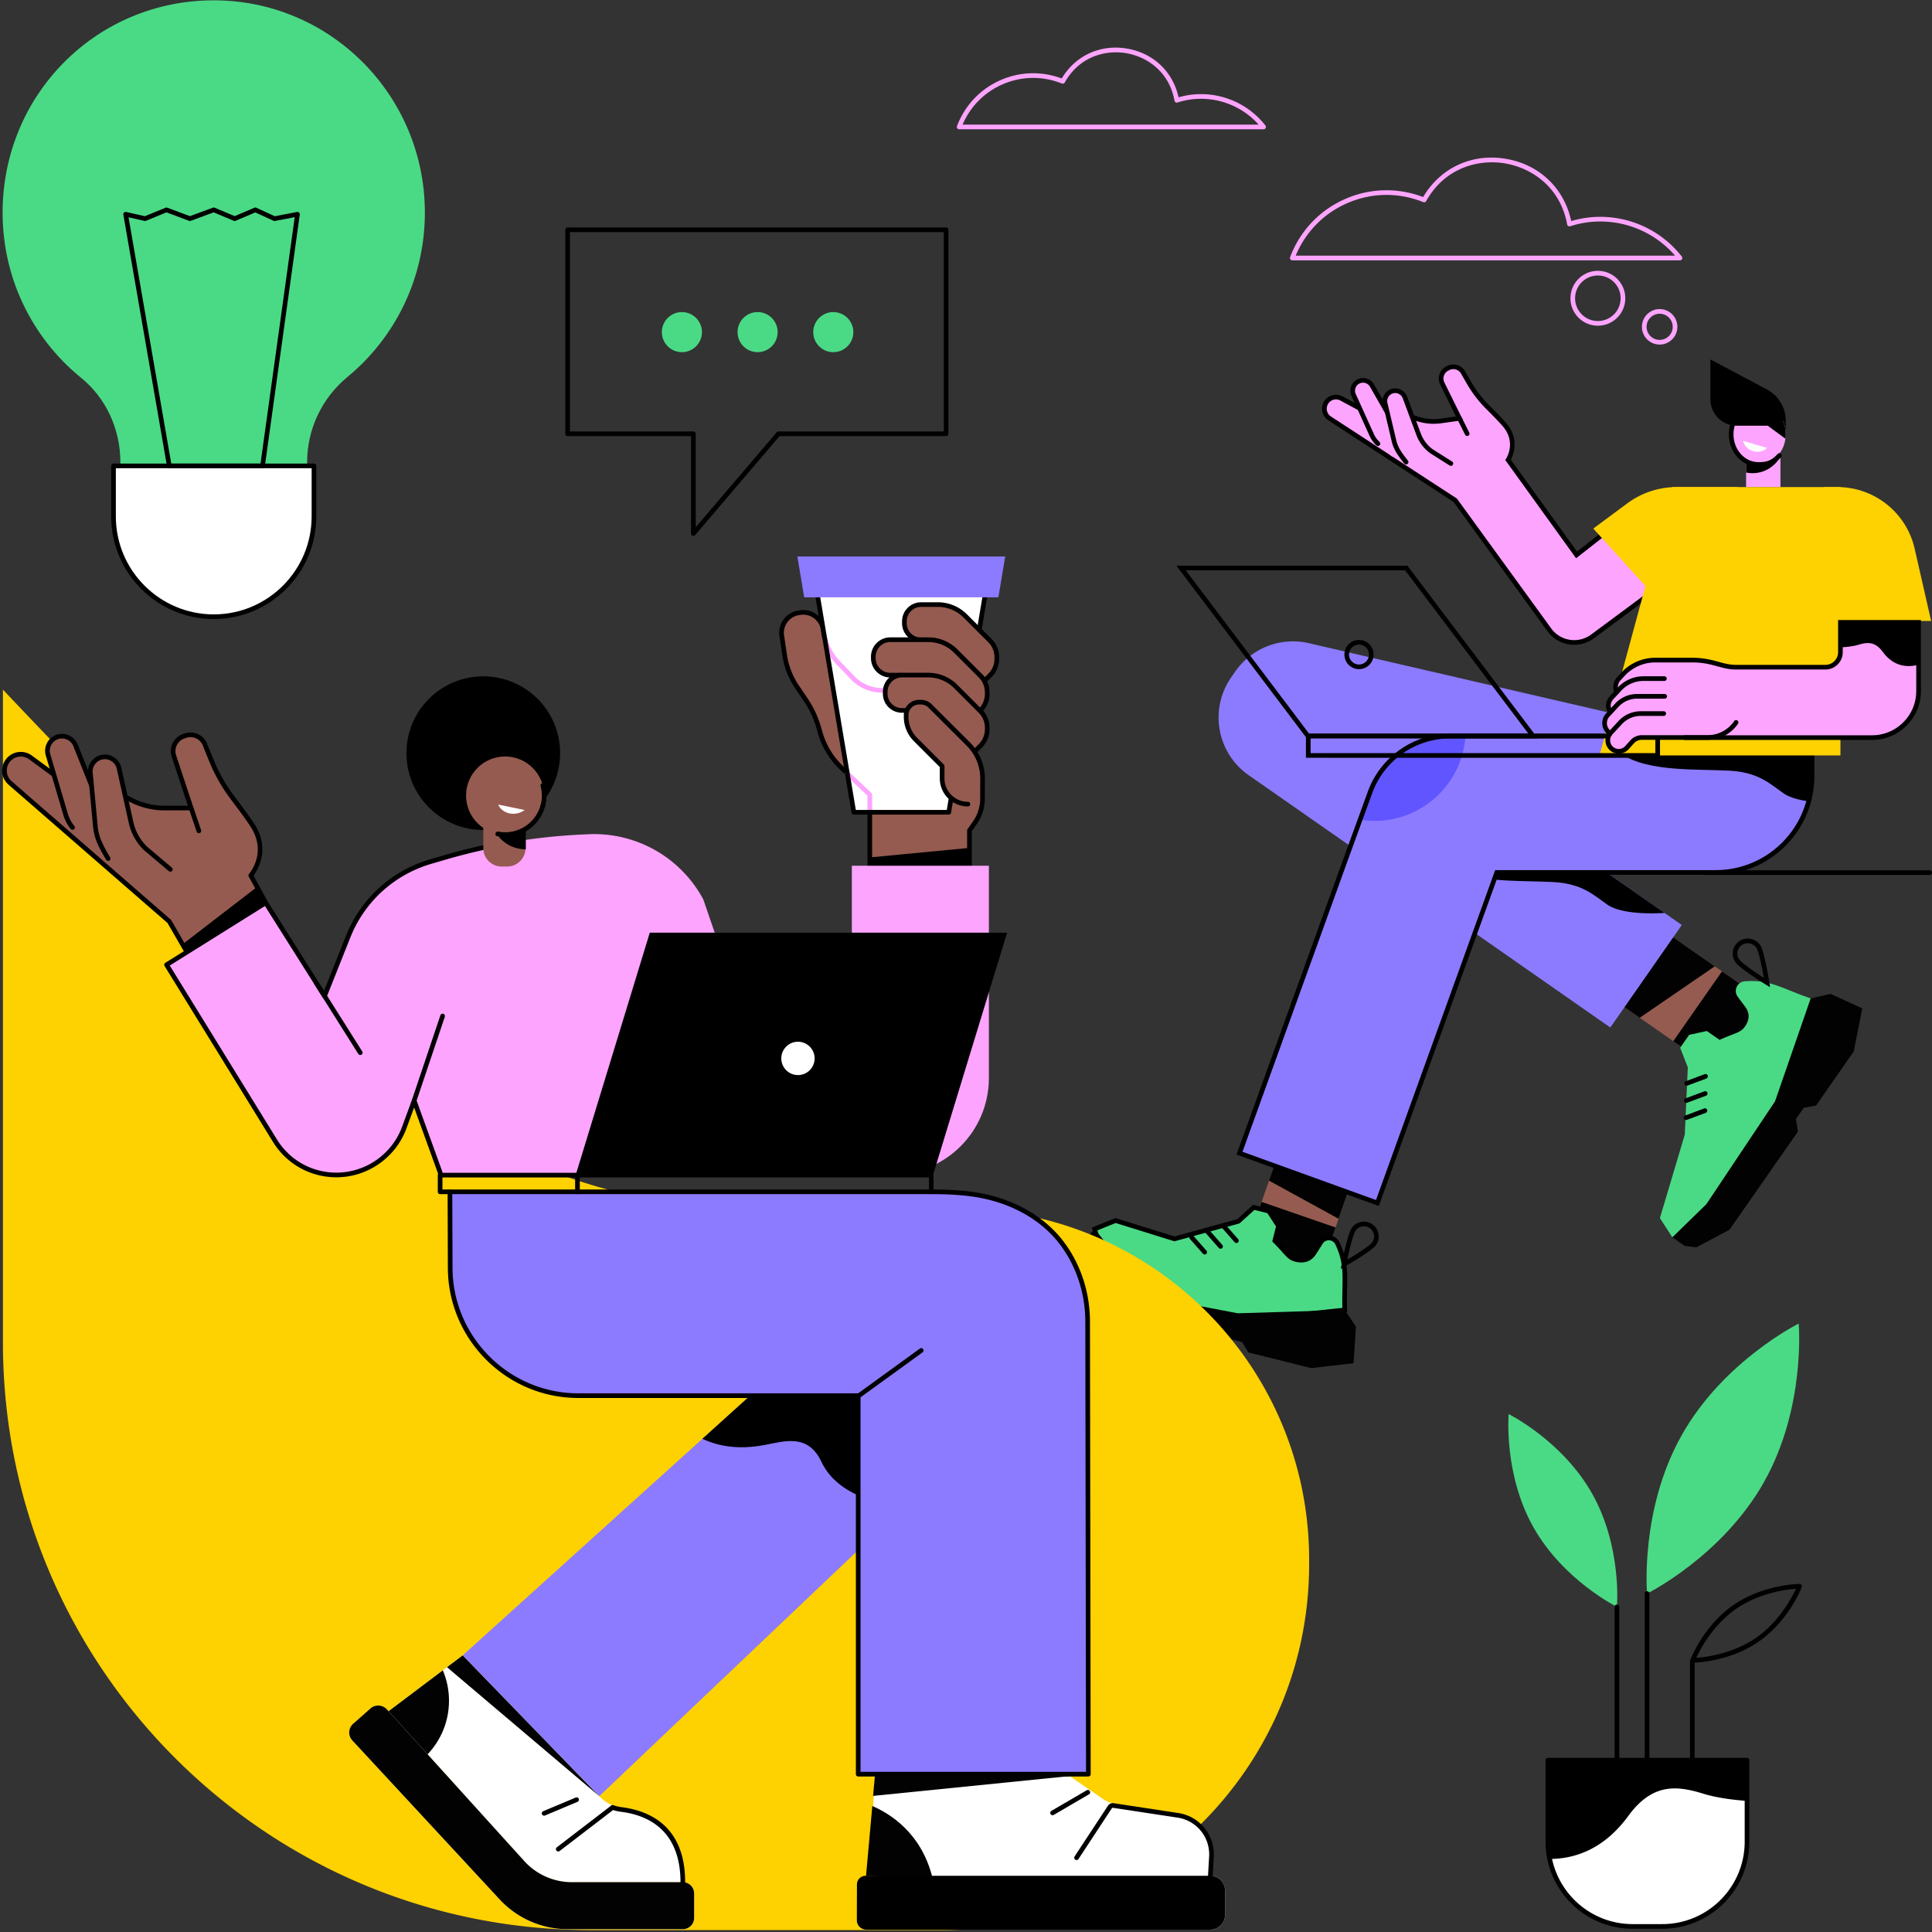 <svg xmlns="http://www.w3.org/2000/svg" width="1200" viewBox="0 0 900 900" height="1200" version="1.0"><rect x="0" y="0" width="900" height="900" fill="#333333" stroke="none"/><defs><clipPath id="a"><path d="M1 321h609v578.25H1Zm0 0"/></clipPath></defs><path d="M898.945 407.57H793.34a1.085 1.085 0 1 1 0-2.172h105.605c.59 0 1.082.489 1.082 1.09 0 .602-.492 1.082-1.082 1.082M796.766 167.434v18.558c0 6.805 5.515 12.32 12.316 12.32h5.555l17.222 3.36v-5.711c0-6.082-3.359-11.672-8.734-14.524l-26.36-14.003"/><path fill="#fda4ff" d="M829.402 226.895h-16.004V206.73h16.004v20.165"/><path d="M829.402 212.797v-6.067h-16.004v13.395c1.442.297 4.317.652 7.625-.438 5.176-1.703 7.715-5.75 8.38-6.89"/><path fill="#fda4ff" d="M831.86 202.332c0 7.754-5.692 14.04-12.712 14.04-7.015 0-12.699-6.286-12.699-14.04 0-7.758 5.684-14.043 12.7-14.043 7.019 0 12.71 6.285 12.71 14.043"/><path d="M819.156 217.46c-7.601 0-13.789-6.788-13.789-15.132 0-8.34 6.188-15.125 13.79-15.125 4.831 0 9.378 2.832 11.847 7.39a1.087 1.087 0 0 1-.426 1.473 1.095 1.095 0 0 1-1.476-.433c-2.125-3.918-5.848-6.266-9.946-6.266-6.406 0-11.62 5.813-11.62 12.961 0 7.149 5.214 12.961 11.62 12.961 3.696 0 5.98-.57 8.926-3.8a1.095 1.095 0 0 1 1.54-.071c.437.406.472 1.094.07 1.539-3.465 3.781-6.376 4.504-10.536 4.504"/><path d="M819.148 188.29c7.02 0 12.711 6.284 12.711 14.042 0 .695-.05 1.379-.14 2.05l-8.223-6.07H806.98c1.56-5.796 6.426-10.023 12.168-10.023"/><path fill="#fff" d="M823.176 208.66a6.776 6.776 0 0 1-3.914 1.758c-3.387.344-6.434-1.856-7.282-5.05l11.196 3.292"/><path fill="#955b50" d="m757.613 421.414-22.687 32.52 66.011 46.058 22.688-32.523-66.012-46.055"/><path fill="#020202" d="m763.844 474.121 34.953-23.965-41.192-28.742-22.687 32.524 28.926 20.183M802.168 452.5l-22.688 32.523 21.457 14.97 22.688-32.524-21.457-14.969"/><path fill="#4ada85" d="m812.852 457.117.976-.058c11.2-.688 17.281 3.875 29.652 8.05l-12.761 47.88-39.133 57.64-12.543 5.758-5.8-8.942 11.593-38.894 1.41-31.317-3.566-9.148 4.207-6.027 8.246-1.766 5.89 4.11c7.407-3.333 9.758-3.231 11.743-6.071.023-.07 3.812-4.492.328-9.18l-3.59-4.824c-2.149-2.879-.242-6.988 3.348-7.21"/><path fill="#020202" d="m779.047 576.387 15.848-15.446 31.984-47.898 16.601-47.934 9.239-2.12 14.804 6.745-3.992 20.114s-7.77 11.043-17.523 25.136l-5.735 1.059-3.675 5.273.965 5.782c-15.266 22.011-31.926 45.765-31.926 45.765l-15.465 8.219-5.426-.719-5.7-3.976"/><path d="M814.164 439.387c-.914 0-1.84.261-2.66.808a4.774 4.774 0 0 0-2.07 3.067 4.815 4.815 0 0 0 .71 3.629c1.067 1.609 6.872 5.648 11.512 8.629-.937-5.434-2.386-12.36-3.453-13.97a4.84 4.84 0 0 0-4.039-2.163Zm10.395 20.515-2.012-1.254c-1.254-.78-12.332-7.718-14.211-10.554a6.94 6.94 0 0 1-1.024-5.262 6.928 6.928 0 0 1 2.997-4.445c3.214-2.133 7.566-1.254 9.707 1.968 1.879 2.84 3.945 15.739 4.175 17.204l.368 2.343M785.75 505.75a1.08 1.08 0 0 1-1.016-.703 1.077 1.077 0 0 1 .641-1.395l8.742-3.261a1.085 1.085 0 1 1 .758 2.035l-8.746 3.262a1.15 1.15 0 0 1-.379.062M785.617 513.742a1.085 1.085 0 0 1-.383-2.101l8.746-3.262a1.085 1.085 0 1 1 .758 2.035l-8.746 3.262a1.169 1.169 0 0 1-.375.066M785.469 521.734c-.438 0-.856-.265-1.016-.699a1.094 1.094 0 0 1 .637-1.398l8.754-3.266a1.085 1.085 0 1 1 .754 2.035l-8.75 3.262a.97.97 0 0 1-.38.066"/><path fill="#8c7bff" d="m609.715 299.617 163.351 37.781-12.406 57.223-47.902-13.047 70.695 49.317-33.308 47.761L581.699 361.13c-14.847-10.352-18.488-30.781-8.133-45.629l1.88-2.707a32.779 32.779 0 0 1 34.269-13.176"/><path d="M749.02 421.594c-6.684-4.614-11.801-9.973-25.52-10.707-17.113-.922-41.074.867-52.957-9.86h70.094l34.789 24.266c-16.227.918-23.723-1.844-26.406-3.7"/><path fill="#955b50" d="m639.652 521.227-34.441-11.91-25.14 72.71 34.437 11.914 25.144-72.714"/><path fill="#020202" d="m591.145 549.984 32.421 17.758 16.086-46.515-34.441-11.91-14.066 40.667M622.164 571.809l-34.441-11.91-7.649 22.128 34.438 11.91 7.652-22.128"/><path fill="#4ada85" d="M626.46 610.238c-.507-12.832 1.556-20.02-3-30.062l-.398-.875c-1.46-3.219-5.902-3.528-7.792-.551l-3.172 4.988c-3.078 4.844-8.47 2.91-8.543 2.914-3.305-.824-4.04-3.02-9.688-8.66l1.707-6.851-4.511-6.957-7.008-1.75-7.153 6.488-29.785 8.195-27.46-8.543-9.72 3.93 3.418 12.965 32.758 28.683 31.907 1.141 48.44-5.055"/><path d="m546.535 613.082 31.445 1.125 47.36-4.941c-.098-3.297-.04-6.25.015-8.887.153-7.156.266-12.813-2.882-19.754l-.399-.879a3.313 3.313 0 0 0-2.824-1.965c-1.266-.074-2.395.492-3.066 1.555l-3.172 4.984c-3.086 4.848-8.192 3.825-9.684 3.395l-.039-.004c-2.547-.64-3.777-2.016-6.012-4.508-1.05-1.168-2.355-2.629-4.18-4.445l-.437-.43 1.746-6.992-4.02-6.203-6.03-1.504-6.918 6.27-.247.066-30.086 8.285-27.398-8.523-8.477 3.425 3.09 11.723Zm31.52 3.297h-.075l-32.293-1.156-.289-.254-33.003-28.899-3.747-14.207 10.961-4.441 27.532 8.562 29.226-8.043 7.39-6.699 7.981 1.996 5 7.707-1.676 6.715c1.641 1.66 2.844 3 3.833 4.098 2.078 2.32 2.968 3.316 4.77 3.804h.015l.246.07c1.445.411 5.043 1.009 7.258-2.476l3.168-4.988c1.109-1.742 2.984-2.691 5.05-2.547 2.059.14 3.797 1.348 4.649 3.23l.394.876c3.356 7.394 3.235 13.265 3.078 20.699-.054 2.87-.125 6.129.016 9.77l.04 1.015-49.524 5.168"/><path fill="#020202" d="m631.637 617.98-5.176-7.742-49.836 1.547-34.203-6.527-18.985-15.738-13.507-17.051-4.465 5.176-1.242 5.226 6.547 15.879s6.664 6.02 20.062 17.57c0 0 29.164 8.356 36.633 10.2l4.969-2.91 6.132 1.527 2.973 4.89a4428.374 4428.374 0 0 1 29.227 7.297l19.797-2.285 1.074-17.059"/><path d="M630.633 572.61h.008Zm4.742-1.344a4.73 4.73 0 0 0-3.863 1.972c-1.098 1.54-2.758 8.254-3.871 13.555 4.652-2.766 10.476-6.512 11.566-8.043a4.705 4.705 0 0 0 .828-3.531 4.688 4.688 0 0 0-1.914-3.074 4.738 4.738 0 0 0-2.746-.88Zm-10.793 19.8.453-2.328c.274-1.43 2.762-14.035 4.711-16.761 2.215-3.098 6.535-3.813 9.637-1.598a6.826 6.826 0 0 1 2.785 4.488 6.815 6.815 0 0 1-1.191 5.145c-1.954 2.726-13.079 9.152-14.34 9.875l-2.055 1.18M575.965 579.043c-.3 0-.598-.121-.813-.367l-6.062-6.89a1.091 1.091 0 0 1 .097-1.536 1.09 1.09 0 0 1 1.532.102l6.058 6.89a1.08 1.08 0 0 1-.097 1.531c-.2.184-.457.27-.715.27M568.574 581.715c-.3 0-.601-.125-.812-.367l-6.063-6.899a1.082 1.082 0 1 1 1.63-1.426l6.058 6.891a1.085 1.085 0 0 1-.098 1.535c-.207.18-.46.266-.715.266M561.184 584.383c-.301 0-.602-.121-.817-.367l-6.058-6.891a1.095 1.095 0 0 1 .097-1.535 1.087 1.087 0 0 1 1.532.105l6.058 6.89a1.075 1.075 0 0 1-.098 1.528c-.203.18-.46.27-.714.27"/><path fill="#8c7bff" d="m577.41 537.191 47.242-130.777v-.008l13.575-37.332a39.747 39.747 0 0 1 37.363-26.187h168.523v18.668c0 24.78-20.086 44.86-44.863 44.86H697.27l-55.63 153.987-64.23-23.21"/><path fill="#6155ff" d="M675.59 342.89h7.082c-1.5 22.07-19.856 39.505-42.305 39.505a42.2 42.2 0 0 1-6.789-.547l4.649-12.774a39.743 39.743 0 0 1 37.363-26.183"/><path d="M752.61 349.152h91.503v12.403c0 4.078-.558 8.023-1.574 11.777-4.101-.617-8.691-1.707-11.453-3.61-6.688-4.62-11.805-9.972-25.524-10.714-17.113-.922-41.074.863-52.953-9.856"/><path d="m578.8 536.54 62.196 22.48 55.516-153.688h102.746c24.133 0 43.77-19.637 43.77-43.773v-17.586H675.585c-16.203 0-30.809 10.23-36.348 25.468l-13.566 37.336Zm63.497 25.253-66.274-23.953 47.606-131.79 13.574-37.35c5.848-16.087 21.27-26.9 38.383-26.9h169.61v19.759c0 25.332-20.606 45.945-45.938 45.945H698.03l-55.734 154.289"/><path fill="#fda4ff" d="M617.637 187.758c1.402-2.524 4.543-3.492 7.136-2.207l8.633 4.652.258-.441a6.072 6.072 0 0 1 7.563-2.52l16.804 7.02a24.283 24.283 0 0 0 13.145 1.836l8.71-1.215-8.027-16.266a5.19 5.19 0 0 1 2.25-6.883l.528-.273a5.182 5.182 0 0 1 6.886 2.004l2.758 4.785a54.372 54.372 0 0 0 8.774 11.422c3 2.988 6.511 6.578 8.05 8.453 6.665 8.11 1.415 16.121 1.415 16.121l31.902 44.262 16.32-12.781 21.113 28.496-30 22.242c-6.406 4.742-15.445 3.355-20.136-3.094l-43.79-60.316-58.523-38.137a5.402 5.402 0 0 1-1.77-7.16"/><path d="M622.363 186.059a4.33 4.33 0 0 0-2.367 7.95l58.688 38.245 43.918 60.476a13.132 13.132 0 0 0 8.707 5.313c3.515.535 7.039-.328 9.898-2.453l29.137-21.594-19.809-26.726-16.336 12.785-32.996-45.774.402-.629c.204-.297 4.72-7.464-1.34-14.836-1.222-1.488-3.984-4.386-7.98-8.375a55.863 55.863 0 0 1-8.941-11.648l-2.762-4.79a4.088 4.088 0 0 0-5.445-1.581l-.528.277c-1.953 1.02-2.746 3.461-1.777 5.438l8.695 17.613-10.203 1.422a25.347 25.347 0 0 1-13.73-1.914l-16.79-7.008c-2.277-.957-4.949-.07-6.206 2.063l-.793 1.347-9.551-5.152a4.213 4.213 0 0 0-1.89-.45ZM733.355 300.37c-.789 0-1.582-.062-2.378-.183-4.094-.625-7.696-2.829-10.133-6.18l-43.68-60.149-58.351-38.035c-2.844-1.851-3.774-5.62-2.125-8.586a6.482 6.482 0 0 1 8.562-2.656l7.77 4.184c1.902-2.735 5.507-3.817 8.617-2.524l16.808 7.028a23.223 23.223 0 0 0 12.578 1.753l7.23-1.007-7.362-14.918c-1.493-3.024-.274-6.762 2.718-8.325l.528-.277a6.25 6.25 0 0 1 8.324 2.43l2.758 4.781a53.352 53.352 0 0 0 8.593 11.191c4.11 4.098 6.844 6.973 8.133 8.543 5.946 7.243 2.989 14.528 1.856 16.73l30.84 42.786 16.308-12.77 22.426 30.266-30.875 22.883c-2.688 1.988-5.863 3.035-9.145 3.035"/><path fill="#fda4ff" d="m660.07 204.629-4.683-2.39a17.262 17.262 0 0 1-7.121-6.77l-9.133-15.875a4.816 4.816 0 0 0-6.516-1.809 4.815 4.815 0 0 0-2.047 6.2l8.461 18.683a12.334 12.334 0 0 0 2.883 3.988l6.55 6.059 11.606-8.086"/><path d="M641.91 207.746c-.265 0-.527-.098-.734-.289a13.372 13.372 0 0 1-3.133-4.336l-8.461-18.684c-1.258-2.78-.16-6.117 2.504-7.593 2.8-1.563 6.387-.567 7.984 2.215l6.965 12.222a1.085 1.085 0 0 1-1.883 1.074l-6.965-12.218a3.742 3.742 0 0 0-5.05-1.399c-1.68.934-2.38 3.043-1.582 4.805l8.46 18.68a11.331 11.331 0 0 0 2.626 3.644c.441.403.468 1.09.066 1.531-.219.23-.508.348-.797.348"/><path fill="#fda4ff" d="m670.973 213.305-4.223-3.137a17.291 17.291 0 0 1-5.906-7.852l-6.383-17.171a4.816 4.816 0 0 0-9.168 2.917l5.258 19.829a12.34 12.34 0 0 0 2.18 4.41l5.324 5.488 12.918-4.484"/><path d="M675.875 217.008c-.195 0-.398-.055-.582-.168l-9.117-5.758c-2.93-2.168-5.102-5.055-6.344-8.394l-6.383-17.165c-.71-1.898-2.84-2.894-4.75-2.218-1.816.652-2.851 2.613-2.36 4.476l4.114 17.434c.828 3.527 2.98 6.262 5.254 9.16l.16.2a1.087 1.087 0 0 1-.183 1.523 1.082 1.082 0 0 1-1.524-.184l-.16-.203c-2.418-3.09-4.719-6.004-5.66-10l-4.102-17.402c-.773-2.918.864-6.024 3.735-7.047 3.023-1.075 6.386.5 7.507 3.508l6.383 17.164a16.102 16.102 0 0 0 5.54 7.359l9.05 5.707c.504.32.656.992.336 1.496a1.077 1.077 0 0 1-.914.512M683.473 203.094c-.395 0-.778-.219-.97-.598l-3.581-7.129a1.097 1.097 0 0 1 .48-1.46 1.095 1.095 0 0 1 1.461.488l3.578 7.125c.27.539.051 1.19-.484 1.457-.152.078-.32.117-.484.117"/><path fill="#fed101" d="M849.785 226.895h6.153c17.222 0 32.167 11.917 35.988 28.722l7.668 33.645h-49.809v-62.367M781.016 226.895h28.464v48.945h-40.382l-26.887-29.613 15.855-11.75a38.53 38.53 0 0 1 22.95-7.582"/><path fill="#fed101" d="M778.996 226.895h78.348v125.027H745.102l33.894-125.027"/><path d="M609.816 341.758h102.172l-57.433-76.067H552.383Zm106.528 2.172H608.738l-.324-.43-60.383-79.977h107.602l.324.434 60.387 79.973"/><path d="M610.523 350.832H771.13v-6.898H610.523Zm162.774 2.172H608.352v-11.246h164.945v11.246M633.078 300.29a4.641 4.641 0 0 0-4.637 4.632c0 2.55 2.086 4.629 4.637 4.629a4.637 4.637 0 0 0 4.633-4.63 4.635 4.635 0 0 0-4.633-4.632Zm0 11.429a6.8 6.8 0 0 1-6.797-6.797c0-3.754 3.043-6.805 6.797-6.805 3.746 0 6.797 3.051 6.797 6.805 0 3.75-3.05 6.797-6.797 6.797"/><path fill="#fda4ff" d="M893.754 321.902v-31.976h-36.406v13.87c0 3.868-3.133 7-6.996 7l-59.872-.019v32.809l81.567.012c11.992.007 21.707-9.711 21.707-21.696"/><path d="M893.754 309.637v-19.711h-36.406v11.625c2.437-.102 5.77-.395 8.359-1.192 3.871-1.187 7.664-1.746 11.39 3.352 4.887 6.676 11.157 7.406 16.657 5.926"/><path fill="#fda4ff" d="m754.46 320.984-3.562 3.844a5.58 5.58 0 0 0-.425 7.04l3.496 4.847 8.468-9.453h53.223v-11.137h-50.074a15.17 15.17 0 0 0-11.125 4.86"/><path fill="#fda4ff" d="m756.102 314.035-2.012 2.18a5.57 5.57 0 0 0-.434 7.031l3.496 4.852 8.477-9.457h50.031v-7.75h-8.492c-3.508 0-9.777-3.387-17.703-3.387H771.05a20.373 20.373 0 0 0-14.95 6.531"/><path fill="#fda4ff" d="m753.219 328.469-4.266 4.617a5.555 5.555 0 0 0-.43 7.031l3.493 4.852 8.476-9.453h32.973V324.37h-30.871a12.779 12.779 0 0 0-9.375 4.098"/><path fill="#fda4ff" d="m754.79 336.582-4.458 4.813a5.112 5.112 0 0 0-.398 6.46c1.906 2.649 5.773 2.856 7.953.418l2.414-2.691a6.088 6.088 0 0 1 4.539-2.027h27.691c7.23 0 12.328-.414 19.301-11.153l-47.508.008a12.973 12.973 0 0 0-9.535 4.172"/><path d="M750.184 332.5c-.336 0-.672-.156-.883-.45-1.77-2.456-1.461-5.507.808-7.96l3.563-3.84a16.271 16.271 0 0 1 11.914-5.215h9.797a1.089 1.089 0 0 1 0 2.176h-9.797a14.109 14.109 0 0 0-10.324 4.512l-3.563 3.843c-.746.801-2.297 2.918-.64 5.215a1.086 1.086 0 0 1-.243 1.516 1.07 1.07 0 0 1-.632.203"/><path d="M749.879 343.09c-.336 0-.672-.152-.879-.45l-1.36-1.886a6.681 6.681 0 0 1 .512-8.406l4.274-4.61a13.87 13.87 0 0 1 10.164-4.449h12.887a1.083 1.083 0 1 1 0 2.168H762.59a11.74 11.74 0 0 0-8.578 3.75l-4.266 4.613c-1.441 1.559-1.594 3.942-.348 5.66l1.364 1.891a1.09 1.09 0 0 1-.25 1.512c-.192.144-.41.207-.633.207"/><path d="M754.082 351.063c-.11 0-.223-.004-.336-.008a6.173 6.173 0 0 1-4.7-2.563c-1.714-2.383-1.51-5.683.485-7.832l4.461-4.812a14.097 14.097 0 0 1 10.328-4.52h10.723c.598 0 1.082.485 1.082 1.082 0 .602-.484 1.086-1.082 1.086H764.32a11.972 11.972 0 0 0-8.746 3.824l-4.457 4.813c-1.293 1.398-1.418 3.543-.304 5.094a4.03 4.03 0 0 0 3.054 1.664 4.066 4.066 0 0 0 3.211-1.332l2.418-2.7a7.15 7.15 0 0 1 5.336-2.382h30.625c4.977 0 9.602-2.465 12.402-6.586a1.085 1.085 0 0 1 1.793 1.219 17.131 17.131 0 0 1-14.195 7.527h-30.625c-1.414 0-2.773.61-3.723 1.668l-2.414 2.699a6.172 6.172 0 0 1-4.613 2.058"/><path d="M872.047 344.688h-87.16a1.08 1.08 0 0 1-1.082-1.086c0-.598.484-1.082 1.082-1.082h87.16c5.504 0 10.68-2.145 14.574-6.04 3.895-3.894 6.043-9.066 6.043-14.574V291.02H858.43v12.777c0 2.164-.84 4.191-2.371 5.719a8.036 8.036 0 0 1-5.711 2.37h-41.586c-3.348 0-5.946-.722-8.7-1.476-3.242-.894-6.601-1.824-11.832-1.824h-17.183a19.373 19.373 0 0 0-14.152 6.187l-2.012 2.176a4.47 4.47 0 0 0-.774 4.942 1.079 1.079 0 0 1-.511 1.445 1.07 1.07 0 0 1-1.438-.52 6.602 6.602 0 0 1 1.133-7.34l2.012-2.175a21.513 21.513 0 0 1 15.742-6.883h17.183c5.524 0 9.184 1.012 12.41 1.902 2.723.746 5.06 1.395 8.122 1.395h41.586a5.875 5.875 0 0 0 4.18-1.735 5.877 5.877 0 0 0 1.734-4.183v-14.945h38.57v33.054c0 6.082-2.367 11.813-6.68 16.114a22.64 22.64 0 0 1-16.105 6.668"/><path fill="#fda4ff" d="M603.59 119.098H780.3c-11.968-13.887-31.308-19.391-48.85-13.692-.302.094-.63.063-.891-.101a1.044 1.044 0 0 1-.508-.73c-3.301-17.966-17.133-26.485-28.98-28.462-11.86-1.984-27.731 1.594-36.708 17.563a1.09 1.09 0 0 1-1.351.476c-11.54-4.652-24.16-4.457-35.528.54-10.91 4.796-19.351 13.43-23.894 24.406Zm179 2.175H601.996c-.355 0-.691-.175-.898-.468a1.11 1.11 0 0 1-.121-1c4.601-12.23 13.707-21.856 25.64-27.102 11.621-5.11 24.48-5.418 36.328-.91 8.075-13.637 22.723-20.461 38.485-17.82 15.64 2.613 27.226 13.675 30.511 29.011 18.817-5.593 39.38.97 51.508 16.536a1.092 1.092 0 0 1-.86 1.753M773.121 146.16a6.018 6.018 0 0 0-3.668 1.235 6.055 6.055 0 0 0-2.355 4.02 6.063 6.063 0 0 0 1.18 4.507 6.015 6.015 0 0 0 4.023 2.355c3.316.45 6.406-1.87 6.86-5.203.46-3.324-1.872-6.398-5.2-6.855a5.555 5.555 0 0 0-.84-.059Zm.016 14.344a8.19 8.19 0 0 1-6.582-3.266 8.203 8.203 0 0 1-1.602-6.117 8.202 8.202 0 0 1 3.192-5.453 8.158 8.158 0 0 1 6.109-1.602c4.512.621 7.68 4.797 7.05 9.305-.562 4.137-4.109 7.133-8.167 7.133M744.34 128.34c-5.207 0-9.766 3.855-10.496 9.16-.383 2.8.347 5.594 2.062 7.852a10.523 10.523 0 0 0 6.996 4.097c2.801.38 5.594-.344 7.856-2.054a10.532 10.532 0 0 0 4.09-7.008c.39-2.801-.34-5.594-2.047-7.852a10.566 10.566 0 0 0-8.461-4.195Zm.035 23.379c-.586 0-1.176-.043-1.766-.121a12.72 12.72 0 0 1-8.437-4.934 12.697 12.697 0 0 1-2.473-9.46c.953-6.977 7.418-11.888 14.39-10.915a12.7 12.7 0 0 1 8.438 4.941 12.67 12.67 0 0 1 2.473 9.458 12.68 12.68 0 0 1-4.934 8.433 12.66 12.66 0 0 1-7.691 2.598M448.426 58.047h137.883c-9.364-10.547-24.25-14.68-37.774-10.297-.3.094-.62.063-.894-.098a1.104 1.104 0 0 1-.508-.734c-2.563-13.988-13.336-20.621-22.559-22.156-9.238-1.547-21.59 1.242-28.574 13.672-.277.472-.844.675-1.352.472-9-3.62-18.847-3.472-27.714.43-8.407 3.691-14.926 10.3-18.508 18.71Zm140.191 2.176H446.824a1.095 1.095 0 0 1-1.016-1.473c3.637-9.656 10.829-17.258 20.25-21.406 9.126-4.012 19.212-4.282 28.528-.785 6.402-10.684 17.941-16.004 30.348-13.938 12.285 2.05 21.421 10.703 24.097 22.711 14.793-4.289 30.914.906 40.446 13.137.253.328.293.77.113 1.14-.18.375-.555.614-.973.614"/><path fill="#4ada85" d="M197.922 99.063c0-54.626-44.035-98.915-98.356-98.915C45.996.148 2.75 42.378 1.25 96.23c-.895 32.247 13.563 61.125 36.559 79.797 11.726 9.528 18.261 24.094 18.261 39.262 0 24.16 19.473 43.746 43.496 43.746 24.024 0 43.5-19.586 43.5-43.746v-.008c0-15.414 6.965-29.937 18.817-39.703 22-18.14 36.039-45.672 36.039-76.516"/><path fill="#fff" d="M99.566 287.293c-25.785 0-46.683-20.906-46.683-46.703V217.03h93.37v23.559c0 25.797-20.901 46.703-46.687 46.703"/><path d="M53.965 218.11v22.476c0 25.156 20.457 45.621 45.601 45.621 25.145 0 45.606-20.465 45.606-45.621v-22.477Zm45.601 70.265c-26.34 0-47.77-21.438-47.77-47.79v-23.558c0-.605.485-1.086 1.087-1.086h93.37c.602 0 1.087.48 1.087 1.086v23.559c0 26.351-21.434 47.789-47.774 47.789"/><path d="M79.781 215.945h41.578l15.934-114.785-9.207 1.762c-.223.039-.45.012-.652-.078l-8.512-3.895-9.168 3.906a1.09 1.09 0 0 1-.844 0l-9.367-3.93-10.711 3.946c-.242.09-.508.09-.754 0l-10.531-3.945-9.547 3.93a1.085 1.085 0 0 1-.648.058l-7.477-1.691Zm42.52 2.164H78.867c-.527 0-.976-.382-1.07-.898L57.46 99.996a1.078 1.078 0 0 1 .324-.973c.262-.25.63-.355.985-.273l8.722 1.969 9.625-3.957c.25-.106.535-.114.79-.012l10.558 3.945 10.73-3.953a1.09 1.09 0 0 1 .793.02l9.34 3.914 9.184-3.906c.281-.125.597-.122.879.011l8.629 3.946 10.347-1.985c.344-.066.7.04.953.281.25.243.371.586.328.938l-16.273 117.215a1.08 1.08 0 0 1-1.074.933"/><g clip-path="url(#a)"><path fill="#fed101" d="M1.367 321.254v304.101c0 151.188 122.535 273.747 273.692 273.747h164.449c94.074 0 170.336-76.282 170.336-170.372v-2.222c0-90.25-73.145-163.403-163.375-163.403h-95.375A262 262 0 0 1 173.25 493.5C98.23 424.16 1.367 321.254 1.367 321.254"/></g><path fill="#fff" d="m407.688 825.836-2.97 48.781c-2.425 0-3.706.918-3.706 3.344l-1.864 16.559a4.39 4.39 0 0 0 4.391 4.39h160.246a6.898 6.898 0 0 0 6.899-6.902v-11.29a6.898 6.898 0 0 0-6.899-6.902v-10.882c0-9.047-6.656-16.72-15.617-17.98l-25.043-3.528a23.933 23.933 0 0 1-10.969-4.52l-16.11-11.07h-88.358"/><path fill="#020202" d="m498.281 827.371-2.234-1.535h-88.36l-.968 10.762 91.562-9.227"/><path d="M403.25 873.813a4.054 4.054 0 0 0-4.05 4.035l-.052 16.672a4.39 4.39 0 0 0 4.391 4.39h160.246a6.898 6.898 0 0 0 6.899-6.902v-11.29a6.898 6.898 0 0 0-6.899-6.902l-160.535-.004"/><path d="M563.824 874.89h-.062a1.078 1.078 0 0 1-1.02-1.14l.512-8.879c.523-9-5.809-16.8-14.715-18.156l-30.078-4.563a.574.574 0 0 0-.543.235l-15.512 23.601c-.328.5-.996.637-1.5.309a1.092 1.092 0 0 1-.312-1.504l15.511-23.594a2.716 2.716 0 0 1 2.68-1.195l30.078 4.57c10.02 1.516 17.14 10.301 16.559 20.422l-.516 8.875a1.08 1.08 0 0 1-1.082 1.02M490.332 845.594c-.375 0-.734-.196-.941-.54a1.092 1.092 0 0 1 .39-1.484l16.43-9.586a1.097 1.097 0 0 1 1.488.391c.301.516.125 1.184-.39 1.484l-16.43 9.59a1.113 1.113 0 0 1-.547.145"/><path fill="#020202" d="M434.348 874.617c-5.22-21.078-20.227-30.008-27.989-33.304l-2.93 32.582c-.886 0 30.919.722 30.919.722"/><path fill="#fff" d="M318.082 876.8H266.43a29.993 29.993 0 0 1-22.239-9.87l-63.175-69.77-.899-.98a5.462 5.462 0 0 0-7.32-.504l-8.035 7.097a5.462 5.462 0 0 0-.625 8l68.61 74.032a43.343 43.343 0 0 0 31.796 13.883h53.539c2.91 0 5.27-2.36 5.27-5.266v-11.356c0-2.91-2.36-5.265-5.27-5.265"/><path fill="#fff" d="m215.566 771.121-34.55 26.04 63.175 69.769a29.993 29.993 0 0 0 22.239 9.87h51.652c0-27.597-18.766-33.527-28.492-34.745a17.21 17.21 0 0 1-10.426-5.325l-63.598-65.609"/><path fill="#020202" d="m208.234 776.645 70.93 60.085-63.598-65.609Zm0 0"/><path d="M318.082 877.879c-.598 0-1.082-.48-1.082-1.078 0-19.196-9.645-30.543-27.879-32.824a18.597 18.597 0 0 1-4.086-1.004 1.084 1.084 0 1 1 .754-2.032 16.3 16.3 0 0 0 3.598.88c13.586 1.702 29.781 9.148 29.781 34.98 0 .597-.488 1.078-1.086 1.078"/><path fill="#020202" d="M318.082 876.8H266.43a29.993 29.993 0 0 1-22.239-9.87l-63.175-69.77-.899-.98a5.462 5.462 0 0 0-7.32-.504l-8.035 7.097a5.462 5.462 0 0 0-.625 8l68.61 74.032a43.343 43.343 0 0 0 31.796 13.883h53.539c2.91 0 5.27-2.36 5.27-5.266v-11.356c0-2.91-2.36-5.265-5.27-5.265"/><path fill="#020202" d="M199.184 817.227c6.18-6.504 9.976-15.293 9.976-24.97 0-5.019-1.02-9.8-2.863-14.152l-25.281 19.055 18.168 20.067"/><path d="M260.055 862.484c-.328 0-.649-.148-.864-.43a1.08 1.08 0 0 1 .204-1.515l25.261-19.375a1.084 1.084 0 0 1 1.52.203 1.089 1.089 0 0 1-.203 1.524l-25.262 19.367a1.062 1.062 0 0 1-.656.226M253.469 845.813a1.08 1.08 0 0 1-1-.665 1.08 1.08 0 0 1 .578-1.418l15.133-6.363a1.084 1.084 0 1 1 .84 2l-15.133 6.363a1.137 1.137 0 0 1-.418.082"/><path fill="#8c7bff" d="M362.117 638.7 215.567 771.12l63.597 65.61 160.742-152.762-33.554-35.055-44.235-10.215"/><path d="M406.352 648.914 362.117 638.7l-34.914 31.547c7.102 3.32 16.367 5.258 28.973 2.887 9.242-1.735 20.176-5.465 26.449 7.781 6.055 12.79 20.535 19.016 38.332 21.066l18.95-18.011-33.555-35.055"/><path fill="#8c7bff" d="m209.563 555.992.16 34.754c.148 32.848 26.816 59.399 59.656 59.399h130.414v176.328H507l-.336-210.907c-.055-32.914-26.746-59.574-59.66-59.574H209.562"/><path d="M399.793 651.457a1.085 1.085 0 0 1-.64-1.96l29.359-21.29a1.074 1.074 0 0 1 1.511.242c.356.485.247 1.16-.238 1.512l-29.36 21.289c-.19.14-.413.207-.632.207"/><path d="M507 827.559H399.793a1.089 1.089 0 0 1-1.086-1.086V651.23H269.383c-33.344 0-60.59-27.128-60.746-60.48l-.121-35.555a1.083 1.083 0 0 1 1.078-1.09h.004c.597 0 1.082.48 1.086 1.082l.125 35.555c.144 32.156 26.421 58.317 58.574 58.317h130.41c.594 0 1.078.488 1.078 1.086v175.242h105.043l-.336-209.82c-.02-13.399-4.402-26.368-12.336-36.524-8.094-10.356-20.683-17.742-35.441-20.797-8.164-1.695-16.711-1.945-24-1.969a1.083 1.083 0 0 1-1.078-1.09c0-.601.484-1.082 1.078-1.082h.004c7.398.024 16.086.286 24.437 2.012 15.258 3.164 28.293 10.828 36.707 21.59 8.23 10.531 12.778 23.973 12.801 37.856l.332 210.91c0 .285-.11.558-.316.765-.204.207-.477.32-.766.32"/><path fill="#955b50" d="M405.254 364.512v41.175h46.355v-18.843l2.485-3.524a19.667 19.667 0 0 0 3.594-11.34v-7.468h-52.434"/><path fill="#955b50" d="m364.184 296.137 1.324 9.015a35.697 35.697 0 0 0 5.73 14.758l4.008 5.918a46.735 46.735 0 0 1 6.52 14.395c1.257 4.843 4.03 11.609 10.511 17.742l18.528 17.543-7.93-53.91-12.344-12.797a25.197 25.197 0 0 1-6.785-13.82l-.25-1.684c-.758-5.14-5.535-8.692-10.668-7.934l-.71.102c-5.138.758-8.692 5.535-7.934 10.672"/><path d="M394.727 361.363c-.274 0-.536-.097-.747-.293l-2.453-2.316c-5.336-5.059-8.972-11.2-10.808-18.254a45.442 45.442 0 0 0-6.371-14.059l-4-5.921a36.839 36.839 0 0 1-5.91-15.207l-1.325-9.02a10.432 10.432 0 0 1 1.957-7.781 10.397 10.397 0 0 1 6.89-4.117l.708-.106c5.719-.844 11.059 3.125 11.902 8.852l.246 1.683c.141.973.348 1.946.61 2.887a1.09 1.09 0 0 1-.758 1.336 1.09 1.09 0 0 1-1.336-.758 28.71 28.71 0 0 1-.664-3.148l-.242-1.688c-.668-4.539-4.91-7.691-9.442-7.02l-.707.11a8.217 8.217 0 0 0-5.464 3.266 8.233 8.233 0 0 0-1.555 6.168l1.328 9.02a34.763 34.763 0 0 0 5.55 14.304l4.009 5.926a47.495 47.495 0 0 1 6.671 14.726c1.73 6.656 5.164 12.453 10.207 17.223l2.446 2.316a1.08 1.08 0 0 1-.742 1.871M451.61 394.977l-46.356 4.433v6.277h46.355v-10.71"/><path fill="#fff" d="M441.965 378.387h-44.219l-19.7-117.766h83.622l-19.703 117.766"/><path fill="#fda4ff" d="M405.191 379.469a1.086 1.086 0 0 1-1.086-1.086v-7.723l-10.125-9.59a1.082 1.082 0 0 1-.046-1.53 1.09 1.09 0 0 1 1.535-.048l10.469 9.91c.21.207.332.493.332.786v8.195c0 .597-.48 1.086-1.079 1.086M412.367 322.68h-1.488a20.025 20.025 0 0 1-14.34-6.09l-6.789-7.04a26.426 26.426 0 0 1-6.418-11.26 1.086 1.086 0 0 1 .758-1.333 1.079 1.079 0 0 1 1.336.754 24.223 24.223 0 0 0 5.887 10.336l6.785 7.035a17.856 17.856 0 0 0 12.78 5.43h1.49a1.084 1.084 0 1 1 0 2.168"/><path d="M441.969 379.465H397.75c-.527 0-.984-.38-1.066-.906l-19.707-117.766a1.042 1.042 0 0 1 .238-.875c.21-.25.515-.387.828-.387h83.629c.32 0 .621.137.828.387.207.238.3.559.242.875l-5.46 32.668a1.09 1.09 0 0 1-1.255.89 1.075 1.075 0 0 1-.886-1.25l5.25-31.402h-81.063l19.344 115.594h42.379l.96-5.762a1.08 1.08 0 0 1 1.247-.886c.594.097.992.656.894 1.246l-1.113 6.668c-.09.527-.539.906-1.07.906"/><path fill="#8c7bff" d="m465.094 278.25 3.18-19.031H371.44l3.188 19.031h90.465"/><path fill="#955b50" d="M429.098 281.645h7.734a18.21 18.21 0 0 1 12.879 5.332l11.445 11.449a10.91 10.91 0 0 1 3.192 7.71v.766a10.92 10.92 0 0 1-3.192 7.715l-2.328 2.324-13.484-13.48a18.27 18.27 0 0 0-12.922-5.356h-3.324a7.796 7.796 0 0 1-7.797-7.796v-.868a7.794 7.794 0 0 1 7.797-7.796"/><path d="M429.098 282.723c-3.703 0-6.711 3.015-6.711 6.718v.868c0 3.699 3.008 6.71 6.71 6.71h3.325a19.24 19.24 0 0 1 13.691 5.676l12.715 12.715 1.563-1.558a9.781 9.781 0 0 0 2.87-6.95v-.765c0-2.625-1.019-5.09-2.87-6.946l-11.446-11.445a17.02 17.02 0 0 0-12.113-5.023Zm29.73 35.304c-.281 0-.555-.105-.765-.316l-13.485-13.484a17.075 17.075 0 0 0-12.156-5.036h-3.324c-4.903 0-8.883-3.988-8.883-8.882v-.868c0-4.898 3.98-8.882 8.883-8.882h7.734c5.152 0 10 2.003 13.645 5.652l11.445 11.45a11.898 11.898 0 0 1 3.512 8.476v.765a11.93 11.93 0 0 1-3.512 8.485l-2.328 2.324c-.211.21-.492.316-.766.316"/><path fill="#955b50" d="M457.707 362.625v11.973h-6.824c-6.63 0-12-5.375-12-12v-5.72l-12.395-12.386a14.973 14.973 0 0 1-4.375-10.566v-.809a6.02 6.02 0 0 1 6.024-6.02h.886c1.59 0 3.118.63 4.247 1.755l17.761 17.695a22.679 22.679 0 0 1 6.676 16.078M414.734 298h17.63a18.2 18.2 0 0 1 12.878 5.336l11.39 11.394a11.088 11.088 0 0 1 3.25 7.84v.618c0 2.94-1.167 5.761-3.25 7.84l-2.273 2.273-18.793-18.797h-20.832a7.912 7.912 0 0 1-7.91-7.91v-.684a7.912 7.912 0 0 1 7.91-7.91"/><path d="M456.633 332.113a1.085 1.085 0 0 1-.766-1.852 9.94 9.94 0 0 0 2.934-7.074v-.617a9.934 9.934 0 0 0-2.934-7.074l-11.39-11.39a17.006 17.006 0 0 0-12.114-5.016h-17.629c-3.761 0-6.824 3.058-6.824 6.82v.68c0 3.765 3.063 6.828 6.824 6.828h4.582a1.086 1.086 0 0 1 0 2.172h-4.582c-4.957 0-8.996-4.04-8.996-9v-.68c0-4.96 4.04-8.996 8.996-8.996h17.63c5.156 0 10 2.012 13.644 5.656l11.398 11.39a12.1 12.1 0 0 1 3.559 8.61v.618c0 3.253-1.262 6.308-3.559 8.605-.219.21-.492.32-.773.32"/><path fill="#955b50" d="M420.16 313.715h12.203c4.832 0 9.465 1.922 12.88 5.336l11.41 11.418a11.003 11.003 0 0 1 3.23 7.793v.668c0 2.925-1.16 5.73-3.23 7.797l-2.93 2.933-18.965-19.484H420.16a7.791 7.791 0 0 1-7.793-7.79v-.878a7.792 7.792 0 0 1 7.793-7.793"/><path d="M454.36 350.867a1.085 1.085 0 0 1-.766-1.852l2.293-2.292a9.871 9.871 0 0 0 2.914-7.032v-.668a9.862 9.862 0 0 0-2.914-7.027l-11.41-11.414a17.026 17.026 0 0 0-12.114-5.02H420.16c-3.703 0-6.707 3.012-6.707 6.711v.875c0 3.7 3.004 6.711 6.707 6.711h2.067c.601 0 1.086.48 1.086 1.079 0 .605-.485 1.085-1.086 1.085h-2.067c-4.894 0-8.875-3.976-8.875-8.875v-.875c0-4.898 3.98-8.875 8.875-8.875h12.203c5.157 0 10 2.004 13.645 5.649l11.41 11.418a12.003 12.003 0 0 1 3.547 8.558v.668c0 3.239-1.258 6.278-3.547 8.563l-2.293 2.293c-.21.21-.484.32-.766.32"/><path d="M451.61 406.773H405.19c-.601 0-1.086-.48-1.086-1.086v-27.304c0-.602.485-1.086 1.086-1.086a1.08 1.08 0 0 1 1.079 1.086v26.226h44.253v-17.765c0-.227.07-.446.204-.625l2.484-3.524a18.52 18.52 0 0 0 3.394-10.715l.024-9.355c0-5.703-2.317-11.285-6.36-15.309l-17.765-17.695a4.9 4.9 0 0 0-3.48-1.437h-.887a4.942 4.942 0 0 0-4.938 4.933v.809c0 3.699 1.446 7.176 4.055 9.797l12.394 12.39c.204.207.32.485.32.774v5.71c0 6.02 4.895 10.915 10.915 10.915a1.086 1.086 0 0 1 0 2.172c-7.215 0-13.086-5.868-13.086-13.086v-5.266l-12.074-12.074a15.936 15.936 0 0 1-4.688-11.332v-.809c0-3.918 3.184-7.105 7.102-7.105h.886c1.891 0 3.672.738 5.016 2.07l17.758 17.7c4.45 4.421 6.996 10.562 6.996 16.843l-.02 9.36c0 4.304-1.312 8.44-3.789 11.956l-2.289 3.247v18.5c0 .605-.484 1.085-1.086 1.085"/><path fill="#955b50" d="m123.773 420.559-6.949-12.743s8.88-10.148 1.168-22.75c-1.785-2.921-5.992-8.605-9.594-13.359a76.962 76.962 0 0 1-10.003-17.633l-2.922-7.203a7.288 7.288 0 0 0-9.211-4.133l-.785.282a7.29 7.29 0 0 0-4.47 9.16l8.028 24.238H76.648c-6.343 0-12.57-1.77-17.968-5.11L36.605 358.25a8.542 8.542 0 0 0-11.023 2.04l-.453.57-11.14-8.169a7.608 7.608 0 0 0-10.376 1.696 7.606 7.606 0 0 0 1.078 10.32l74.188 64.559 8.465 14.668 36.43-23.375"/><path d="m87.344 443.934 36.43-23.375-4.032-7.391-34.726 26.727 2.328 4.039"/><path d="M9.7 352.434c-1.981 0-3.934.906-5.22 2.609-2.054 2.723-1.648 6.61.922 8.848l74.192 64.55c.09.086.168.176.226.282l7.895 13.683 34.62-22.215-6.464-11.855a1.09 1.09 0 0 1 .137-1.23c.34-.395 8.246-9.727 1.058-21.473-1.425-2.34-4.726-6.926-9.535-13.274a78.277 78.277 0 0 1-10.144-17.875l-2.918-7.21a6.2 6.2 0 0 0-7.84-3.52l-.79.285c-3.148 1.125-4.85 4.621-3.8 7.797l8.027 24.238c.11.328.051.692-.152.977-.203.277-.531.449-.879.449H76.648c-6.55 0-12.964-1.82-18.539-5.27l-22.054-13.046c-3.188-1.883-7.32-1.122-9.625 1.785l-.453.57c-.36.457-1.02.54-1.493.195l-11.132-8.168a6.47 6.47 0 0 0-3.653-1.132Zm77.644 92.586a1.087 1.087 0 0 1-.938-.543l-8.375-14.516-74.05-64.434C.55 362.543.007 357.363 2.75 353.73a8.675 8.675 0 0 1 11.852-1.933l10.332 7.574c3.003-3.535 8.203-4.43 12.226-2.055l22.07 13.059a33.08 33.08 0 0 0 17.418 4.957h10.887L79.98 352.52c-1.421-4.286.883-9.008 5.133-10.524l.785-.281a8.354 8.354 0 0 1 10.579 4.746l2.921 7.215a76.303 76.303 0 0 0 9.864 17.379c3.383 4.457 7.804 10.418 9.656 13.449 6.945 11.348.996 20.95-.8 23.418l6.609 12.117c.27.5.109 1.125-.368 1.434l-36.43 23.37a1.084 1.084 0 0 1-.585.177"/><path d="M92.64 388.137c-.453 0-.87-.285-1.027-.739l-3.605-10.632a1.084 1.084 0 1 1 2.055-.696l3.605 10.633a1.084 1.084 0 0 1-1.027 1.434"/><path fill="#955b50" d="m59.508 386.16-6.07-4.246a24.388 24.388 0 0 1-8.614-10.828l-9.648-23.906a6.784 6.784 0 0 0-8.739-3.79 6.792 6.792 0 0 0-4.058 8.25l8.172 27.688a17.34 17.34 0 0 0 3.238 6.129l7.969 9.719 17.75-9.016"/><path d="M33.79 386.54c-.313 0-.626-.138-.84-.395a18.435 18.435 0 0 1-3.442-6.504l-8.168-27.7c-1.149-3.894.918-8.093 4.707-9.562 3.988-1.543 8.535.43 10.133 4.394l7.336 18.399a1.081 1.081 0 0 1-.602 1.406 1.081 1.081 0 0 1-1.41-.605l-7.336-18.391c-1.156-2.871-4.45-4.293-7.34-3.18-2.742 1.063-4.242 4.11-3.41 6.926l8.168 27.7a16.344 16.344 0 0 0 3.039 5.738 1.081 1.081 0 0 1-.148 1.527 1.04 1.04 0 0 1-.688.246"/><path fill="#955b50" d="m73.027 400.371-5.285-5.195c-3.36-3.301-5.687-7.5-6.703-12.098l-5.566-25.176a6.785 6.785 0 0 0-13.36 2.285l3.48 28.665a17.444 17.444 0 0 0 2.184 6.57l6.25 10.906 19-5.957"/><path d="M79.344 406.063c-.246 0-.496-.086-.7-.254l-11.601-9.801c-3.574-3.508-6-7.88-7.066-12.7l-5.567-25.167c-.664-3.028-3.676-4.98-6.71-4.356-2.884.594-4.86 3.348-4.509 6.27l2.344 25.097c.485 5.18 2.977 9.453 5.613 13.98l.176.298c.301.52.125 1.18-.39 1.484-.516.3-1.184.125-1.485-.394l-.176-.297c-2.757-4.739-5.367-9.211-5.894-14.871l-2.344-25.067c-.484-4.004 2.246-7.808 6.227-8.625 4.187-.855 8.343 1.832 9.27 6.008l5.566 25.176a23.117 23.117 0 0 0 6.406 11.554l11.539 9.75c.457.387.516 1.075.129 1.532-.215.25-.52.382-.828.382"/><path fill="#fda4ff" d="M415.715 547.125H341.84v-56.332h37.933c9.414 0 17.047-7.637 17.047-17.055V403.29h63.84v98.883c0 24.828-20.12 44.953-44.945 44.953"/><path fill="#fda4ff" d="m123.773 420.559-46.18 28.878 50.47 81.899a33.651 33.651 0 0 0 28.656 16.004c14.113 0 26.73-8.8 31.597-22.05l4.61-12.556 12.422 34.313h166.199l-43.914-128.059a57.696 57.696 0 0 0-53.531-30.37l-2.965.14a273.772 273.772 0 0 0-64.055 10.71l-6.426 1.884a59.397 59.397 0 0 0-38.328 34.613l-11.148 28.023-27.407-43.43"/><path d="M156.719 548.426c-12.149 0-23.207-6.176-29.578-16.52l-50.47-81.898a1.083 1.083 0 0 1 .349-1.488l46.18-28.88a1.078 1.078 0 0 1 1.491.337l26.27 41.628 10.36-26.039c7-17.199 21.226-30.043 39.03-35.257l6.426-1.88a277.249 277.249 0 0 1 20.875-5.234 1.086 1.086 0 0 1 .442 2.125 275.14 275.14 0 0 0-20.707 5.192l-6.426 1.883c-17.168 5.023-30.883 17.406-37.625 33.976l-11.149 28.016a1.076 1.076 0 0 1-.91.675 1.076 1.076 0 0 1-1.015-.492l-26.828-42.515-44.352 27.73 49.902 80.98c5.977 9.704 16.344 15.489 27.735 15.489 13.597 0 25.89-8.574 30.578-21.344l4.613-12.55a1.08 1.08 0 0 1 1.016-.708h.004c.457 0 .863.286 1.02.711l12.128 33.516a1.082 1.082 0 1 1-2.039.734l-11.117-30.71-3.59 9.757c-5 13.621-18.11 22.766-32.613 22.766"/><path d="M167.828 491.453c-.36 0-.71-.176-.918-.504l-20.402-32.336a1.082 1.082 0 1 1 1.832-1.152l20.402 32.328a1.084 1.084 0 0 1-.914 1.664M192.926 513.82c-.113 0-.23-.015-.344-.054a1.087 1.087 0 0 1-.684-1.375l13.258-39.426a1.09 1.09 0 0 1 1.375-.684c.567.192.871.805.68 1.375l-13.258 39.426a1.083 1.083 0 0 1-1.027.738M189.344 350.848c0-19.766 16.02-35.79 35.785-35.79 19.762 0 35.785 16.024 35.785 35.79 0 19.77-16.023 35.793-35.785 35.793-19.766 0-35.785-16.024-35.785-35.793"/><path fill="#955b50" d="M236.203 403.672h-2.469c-4.75 0-8.605-3.856-8.605-8.617v-12.946h19.684v12.946c0 4.761-3.856 8.617-8.61 8.617"/><path d="M230.785 382.363h-1.851c.332 1.762 1.449 6.035 5.343 9.403 3.61 3.125 7.817 3.851 10.657 3.925.007-.125.02-.253.02-.382v-9.926l-14.169-3.02"/><path fill="#955b50" d="M217.105 370.598c0-10.051 8.145-18.2 18.192-18.2s18.191 8.149 18.191 18.2c0 10.047-8.144 18.195-18.191 18.195-10.047 0-18.192-8.148-18.192-18.195"/><path d="M235.297 389.879c-1.219 0-2.438-.121-3.625-.34a1.091 1.091 0 0 1-.86-1.273c.11-.586.676-.97 1.27-.86 1.05.196 2.133.297 3.215.297 7.73 0 14.527-5.203 16.527-12.66a1.08 1.08 0 0 1 1.328-.77c.578.157.922.747.766 1.329-2.254 8.406-9.91 14.277-18.621 14.277"/><path d="M252.871 376.406a.997.997 0 0 1-.281-.039 1.08 1.08 0 0 1-.766-1.324 17.228 17.228 0 0 0 0-8.883 1.087 1.087 0 0 1 .77-1.332 1.08 1.08 0 0 1 1.324.774c.437 1.62.656 3.3.656 4.996 0 1.691-.219 3.379-.656 5.004a1.079 1.079 0 0 1-1.047.804"/><path fill="#fff" d="M232.082 374.809c1.477 3.668 7.203 6.14 12.344 2.527l-12.344-2.527"/><path d="M206.11 554.105h226.613V548.5H206.109Zm227.69 2.172H205.024a1.086 1.086 0 0 1-1.085-1.086v-7.777c0-.598.484-1.086 1.085-1.086h228.778c.597 0 1.086.488 1.086 1.086v7.777c0 .598-.489 1.086-1.086 1.086"/><path d="M269.008 556.277a1.089 1.089 0 0 1-1.086-1.086v-7.777c0-.598.488-1.086 1.086-1.086.597 0 1.086.488 1.086 1.086v7.777c0 .598-.489 1.086-1.086 1.086"/><path d="M302.695 434.477h166.45l-34.598 113.168H268.094l34.601-113.168"/><path fill="#fff" d="M363.96 493.05a7.762 7.762 0 1 1 15.524 0 7.766 7.766 0 0 1-7.761 7.762 7.764 7.764 0 0 1-7.762-7.761"/><path d="M836.613 740.121c-4.488.324-17.101 1.89-27.87 9.352-10.786 7.472-16.673 18.718-18.548 22.812 4.492-.328 17.102-1.898 27.867-9.355 10.786-7.473 16.672-18.72 18.551-22.809Zm-48.11 34.414a1.082 1.082 0 0 1-1.008-1.469c.247-.636 6.146-15.77 20.013-25.375 13.863-9.609 30.097-9.82 30.789-9.828h.004c.351 0 .687.172.89.469.204.297.246.668.118 1.008-.246.637-6.145 15.762-20.012 25.37-13.863 9.61-30.098 9.825-30.781 9.825h-.012"/><path d="M788.336 830.633a1.088 1.088 0 0 1-1.082-1.086v-55.59a1.086 1.086 0 0 1 2.172 0v55.59a1.09 1.09 0 0 1-1.09 1.086"/><path fill="#4ada85" d="M714.273 711.352c13.934 24.796 38.954 37.187 38.954 37.187s2.445-27.824-11.48-52.621c-13.93-24.797-38.954-37.188-38.954-37.188s-2.441 27.825 11.48 52.622"/><path d="M753.227 831.43a1.08 1.08 0 0 1-1.082-1.082v-81.809c0-.598.484-1.086 1.082-1.086.601 0 1.086.488 1.086 1.086v81.809a1.08 1.08 0 0 1-1.086 1.082"/><path fill="#4ada85" d="M821.813 690.27c-19.5 34.722-54.551 52.074-54.551 52.074s-3.418-38.961 16.09-73.692c19.496-34.726 54.546-52.074 54.546-52.074s3.422 38.961-16.086 73.692"/><path d="M767.262 831.512a1.082 1.082 0 0 1-1.078-1.086v-88.082c0-.602.48-1.086 1.078-1.086.601 0 1.09.484 1.09 1.086v88.082a1.09 1.09 0 0 1-1.09 1.086"/><path fill="#fff" d="M774.371 897.398h-13.848c-21.789 0-39.449-17.671-39.449-39.468v-37.97h92.754v37.97c0 21.797-17.66 39.468-39.457 39.468"/><path d="M722.156 821.047v36.883c0 21.164 17.211 38.386 38.364 38.386h13.851c21.152 0 38.371-17.222 38.371-38.386v-36.883Zm52.215 77.437H760.52c-22.348 0-40.536-18.191-40.536-40.554v-37.965a1.08 1.08 0 0 1 1.086-1.082h92.75c.606 0 1.086.48 1.086 1.082v37.965c0 22.363-18.18 40.554-40.535 40.554"/><path d="M721.074 857.934c0 2.754.281 5.437.817 8.039 12.785-.04 25.855-5.293 36.691-20.114 11.422-15.62 23.063-13.922 34.926-10.27 6.183 1.907 13.738 2.868 20.32 3.356v-18.984h-92.754v37.973M265.496 200.992h57.5c.598 0 1.086.488 1.086 1.086v43.543l37.734-44.246c.207-.242.508-.383.825-.383h77.007v-92.867H265.496Zm57.5 48.653c-.125 0-.254-.016-.375-.063a1.088 1.088 0 0 1-.71-1.016V203.16h-57.497c-.598 0-1.086-.48-1.086-1.082v-95.035c0-.602.488-1.086 1.086-1.086h176.324c.59 0 1.075.484 1.075 1.086v95.035c0 .602-.485 1.082-1.075 1.082h-77.601l-39.317 46.11c-.21.25-.511.375-.824.375"/><path fill="#4ada85" d="M378.852 154.715c0 5.156 4.175 9.336 9.332 9.336 5.152 0 9.336-4.18 9.336-9.336 0-5.153-4.184-9.332-9.336-9.332a9.332 9.332 0 0 0-9.332 9.332M343.59 154.715a9.336 9.336 0 0 0 9.336 9.336c5.148 0 9.328-4.18 9.328-9.336 0-5.153-4.18-9.332-9.328-9.332-5.156 0-9.336 4.18-9.336 9.332M308.328 154.715c0 5.156 4.18 9.336 9.332 9.336 5.156 0 9.332-4.18 9.332-9.336a9.332 9.332 0 0 0-9.332-9.332c-5.152 0-9.332 4.18-9.332 9.332"/></svg>